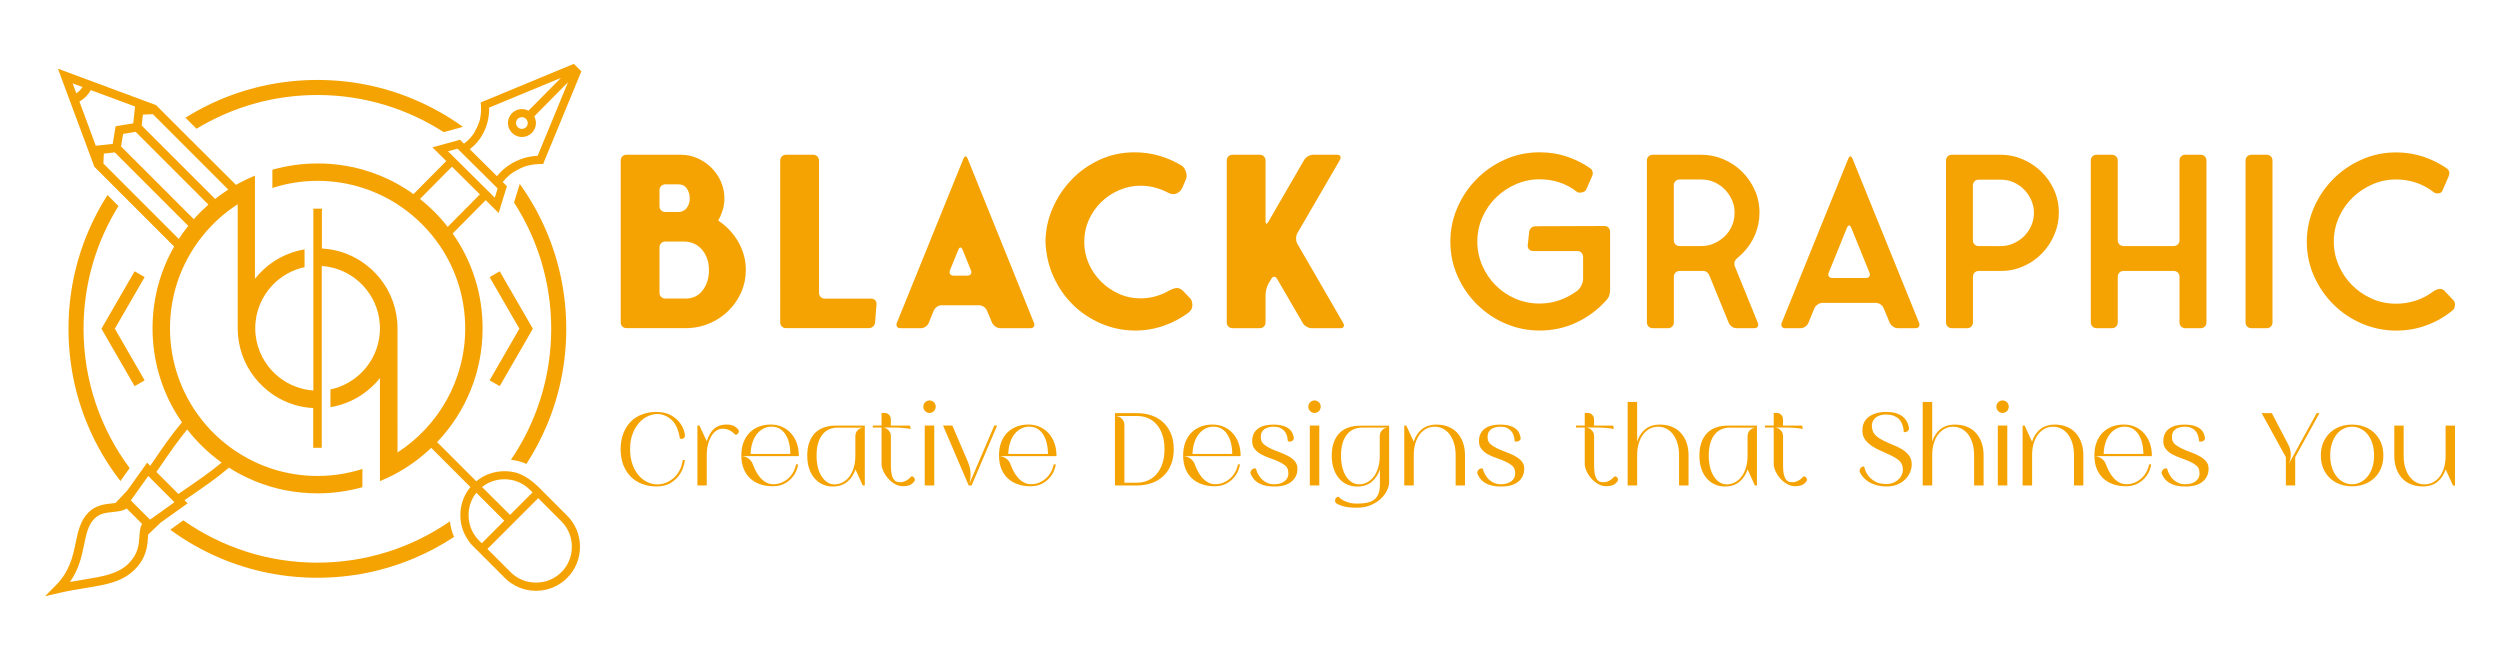 <?xml version="1.0" encoding="UTF-8"?> <svg xmlns="http://www.w3.org/2000/svg" xmlns:xlink="http://www.w3.org/1999/xlink" version="1.1" id="Layer_1" x="0px" y="0px" viewBox="0 0 500 132" style="enable-background:new 0 0 500 132;" xml:space="preserve"> <style type="text/css"> .st0{fill:#1E2328;} .st1{fill:#F5A303;} </style> <g> <g> <path class="st1" d="M107.9,97.59c-1.96-1.96-3.62-2.71-4.36-2.96c0,0-0.01,0-0.01,0c-0.04-0.01-0.09-0.03-0.13-0.04 c-0.08-0.03-0.17-0.05-0.25-0.07c0,0-0.01,0-0.01,0c0,0,0,0-0.01,0c0,0-0.01,0-0.01,0c-0.72-0.19-1.47-0.28-2.24-0.28 c-0.35,0-0.69,0.02-1.03,0.06c-1.7,0.2-3.28,0.87-4.59,1.96l-7.84-7.84c5.87-6.16,9.1-14.21,9.1-22.75 c0-6.89-2.1-13.46-5.99-18.97l6.61-6.67l2.59,2.57l1.09-3.55l0.56-1.81l-0.84-0.83c0.36-0.45,0.75-0.86,1.17-1.24 c0.26-0.23,0.53-0.44,0.82-0.64c0,0,1.9-1.25,3.31-1.47c0.84-0.19,1.61-0.25,2.24-0.26l0.54,0l7.65-18.53l-1.5-1.5l-18.63,7.72 l0.05,0.59c0.04,0.54,0.05,1.33-0.1,2.24c-0.13,1.38-1.35,3.4-1.35,3.4c-0.18,0.26-0.38,0.52-0.58,0.76 c-0.4,0.46-0.85,0.88-1.36,1.26l-0.8-0.79l-1.62,0.45l-3.9,1.07l2.77,2.74l-6.55,6.61c-1.03-0.74-2.1-1.42-3.2-2.03 c-1.13-0.63-2.29-1.18-3.48-1.67c-0.01-0.01-0.02-0.01-0.03-0.01c-1.14-0.46-2.3-0.86-3.48-1.19c-2.88-0.81-5.9-1.23-8.98-1.23 c-3.11,0-6.15,0.43-9.06,1.25v3.65c2.86-0.93,5.9-1.42,9.06-1.42c3.13,0,6.14,0.49,8.98,1.4c1.2,0.38,2.36,0.84,3.48,1.36 c0.01,0,0.02,0.01,0.03,0.01c1.21,0.57,2.37,1.21,3.48,1.93c0.24,0.15,0.47,0.31,0.7,0.47c3.08,2.12,5.74,4.8,7.83,7.9 c3.17,4.7,5.01,10.36,5.01,16.44c0,10.39-5.4,19.55-13.54,24.81V65.66c0-3.76-1.3-7.22-3.48-9.95c-0.01-0.01-0.02-0.02-0.03-0.04 c-0.99-1.24-2.17-2.32-3.48-3.22c-1.88-1.28-4.05-2.18-6.39-2.56c-0.56-0.09-1.13-0.15-1.71-0.19c-0.01,0-0.02,0-0.03,0v-7.6h0.03 v-0.36h-1.74v36.36c-0.01,0-0.01,0-0.02,0c-0.59-0.04-1.17-0.12-1.74-0.25c-2.51-0.54-4.74-1.83-6.44-3.63 c-2.12-2.24-3.42-5.26-3.42-8.58c0-3.32,1.3-6.34,3.42-8.58c1.7-1.8,3.93-3.09,6.44-3.63v-3.55c-2.36,0.39-4.54,1.3-6.44,2.61 c-1.29,0.89-2.45,1.97-3.42,3.2c-0.02,0.03-0.04,0.05-0.06,0.08V35.12c-1.17,0.48-2.31,1.03-3.42,1.65 c-0.13,0.07-0.25,0.14-0.37,0.21L37.06,26.87l-2.13-2.13l-0.06-0.06l-2.46-2.46l-0.23-0.23l-0.97-0.97l-19.62-7.28l7.28,19.61 l0.97,0.97l0.19,0.19l0.04,0.04l2.24,2.24l0.28,0.28l1.9,1.9l10.34,10.34c-2.82,4.92-4.32,10.52-4.32,16.34 c0,6.81,2.05,13.31,5.86,18.78c0.01,0.01,0.01,0.02,0.02,0.03c-2.08,2.48-3.83,5.03-5.65,7.69l-0.01,0.02 c-0.22,0.33-0.45,0.66-0.68,0.99l-0.62-0.62l-2.55,3.57l-1.14,1.59l-0.23,0.33L25,98.58l-1.9,2.02c-0.24,0.04-0.5,0.06-0.77,0.09 c-1.42,0.15-3.18,0.33-4.64,1.8c-1.63,1.63-2.08,3.78-2.55,6.05c-0.56,2.69-1.19,5.75-4.03,8.58L9,119.25l2.92-0.68 c1.85-0.43,3.53-0.7,5.16-0.96c4.11-0.67,7.36-1.2,9.87-3.71c2.37-2.37,2.53-4.73,2.64-6.46c0.01-0.16,0.02-0.32,0.03-0.47 l-0.02-0.03l2.05-1.96l0.49-0.47l0.33-0.23l1.68-1.2l3.38-2.41l-0.63-0.63c0.35-0.24,0.69-0.47,1.03-0.71 c2.73-1.87,5.34-3.65,7.87-5.8c0.01,0.01,0.02,0.01,0.03,0.02c0.56,0.36,1.13,0.69,1.7,1.01c1.13,0.63,2.29,1.18,3.48,1.67 c3.91,1.6,8.13,2.44,12.49,2.44c3.08,0,6.09-0.42,8.98-1.23v-3.65c-2.83,0.91-5.85,1.4-8.98,1.4c-3.16,0-6.21-0.5-9.06-1.42 c-1.18-0.38-2.32-0.83-3.42-1.35c-0.02-0.01-0.04-0.02-0.06-0.03c-0.84-0.4-1.66-0.83-2.46-1.31c-0.33-0.19-0.65-0.39-0.97-0.6 c-0.13-0.09-0.26-0.17-0.39-0.26c0,0,0,0,0,0c-0.04-0.03-0.09-0.06-0.13-0.09c0,0,0,0-0.01,0c-2.77-1.87-5.21-4.21-7.2-6.89 c0,0,0,0,0-0.01c-0.25-0.33-0.49-0.67-0.73-1.02c0,0,0,0,0,0c-0.09-0.13-0.18-0.27-0.27-0.41C35.77,77.16,34,71.61,34,65.66 c0-7.34,2.69-14.06,7.14-19.23c0.03-0.04,0.07-0.08,0.1-0.12c0.91-1.04,1.88-2.02,2.92-2.92c0.1-0.08,0.19-0.17,0.29-0.25 c0.98-0.83,2.01-1.59,3.09-2.29v24.81c0,3.72,1.28,7.15,3.42,9.87c0.02,0.03,0.04,0.05,0.06,0.08c0.98,1.22,2.13,2.3,3.42,3.2 c1.89,1.31,4.08,2.22,6.44,2.61c0.57,0.09,1.15,0.16,1.74,0.19c0.01,0,0.01,0,0.02,0v7.95h1.71V53.2c0.01,0,0.02,0,0.03,0 c0.58,0.04,1.15,0.12,1.71,0.24c2.48,0.52,4.69,1.79,6.39,3.55c1.99,2.06,3.28,4.79,3.48,7.83c0.02,0.28,0.03,0.56,0.03,0.85 c0,0.28-0.01,0.57-0.03,0.85c-0.2,3.03-1.49,5.77-3.48,7.82c-1.7,1.76-3.91,3.02-6.39,3.55v3.54c2.34-0.38,4.51-1.27,6.39-2.56 c1.31-0.9,2.49-1.98,3.48-3.22c0.01-0.01,0.02-0.02,0.03-0.04v20.62c1.19-0.49,2.35-1.04,3.48-1.67c2.44-1.35,4.71-3.02,6.78-4.99 l7.84,7.84c-1.15,1.38-1.84,3.07-1.99,4.88c-0.02,0.25-0.03,0.5-0.03,0.75c0,0.81,0.11,1.61,0.32,2.37c0,0,0,0,0,0c0,0,0,0,0,0 c0.04,0.14,0.08,0.27,0.12,0.41c0.04,0.13,0.09,0.26,0.14,0.38c0,0,0,0,0,0c0.29,0.74,0.86,1.87,1.88,2.97 c0,0,0.01-0.01,0.01-0.01c0.03,0.03,0.06,0.07,0.1,0.1l0.52,0.52l5.81,5.81c1.66,1.66,3.87,2.57,6.23,2.57 c2.36,0,4.57-0.91,6.23-2.57c1.66-1.66,2.57-3.87,2.57-6.23s-0.91-4.57-2.57-6.23L107.9,97.59z M95.38,28.51 c0.21-0.25,0.41-0.5,0.6-0.77c0.05-0.07,0.1-0.15,0.15-0.22c0.69-1.04,1.12-2.1,1.37-3.09c0.28-1.11,0.35-2.13,0.33-2.91 l14.37-5.95l-6.51,6.57c-1.06-0.56-2.41-0.39-3.29,0.5c-0.53,0.53-0.81,1.23-0.81,1.98c0,0.75,0.3,1.45,0.83,1.97 c0.54,0.54,1.26,0.81,1.97,0.81c0.36,0,0.72-0.07,1.06-0.21c0.34-0.14,0.66-0.35,0.93-0.62c0.89-0.89,1.04-2.24,0.47-3.3 l6.75-6.82l-6.07,14.71c-0.81,0.04-1.77,0.17-2.79,0.48c-0.95,0.29-1.96,0.73-2.96,1.41c-0.09,0.06-0.19,0.13-0.28,0.19 c-0.28,0.2-0.55,0.41-0.81,0.64c-0.47,0.41-0.9,0.86-1.3,1.35v0l-4.15-4.11l-1.28-1.27C94.47,29.46,94.95,29,95.38,28.51z M105.55,24.61c0,0.3-0.11,0.6-0.34,0.82c-0.46,0.46-1.2,0.46-1.66,0.01c-0.22-0.22-0.35-0.51-0.35-0.83 c0-0.31,0.12-0.61,0.34-0.83c0.23-0.23,0.53-0.35,0.83-0.35c0.3,0,0.6,0.11,0.82,0.34C105.44,24.01,105.55,24.31,105.55,24.61z M91.51,29.74l8.02,7.95l-0.57,1.85l-0.68-0.68l-7.9-7.83l-0.78-0.77L91.51,29.74z M86.85,42.33c-0.91-0.91-1.86-1.76-2.85-2.54 l6.39-6.45l5.59,5.54l-6.44,6.5C88.71,44.31,87.82,43.3,86.85,42.33z M28.2,105.23c-0.05,0.14-0.09,0.28-0.12,0.42 c-0.13,0.53-0.16,1.1-0.2,1.68v0c-0.11,1.61-0.24,3.44-2.14,5.35c-2.12,2.12-5.13,2.61-8.93,3.23c-0.87,0.14-1.82,0.29-2.82,0.48 c1.82-2.58,2.36-5.17,2.84-7.5c0.43-2.1,0.81-3.91,2.08-5.18c1.03-1.03,2.28-1.17,3.61-1.3c0.64-0.07,1.3-0.14,1.92-0.32 c0.14-0.04,0.27-0.09,0.4-0.14c0.17-0.07,0.34-0.15,0.5-0.25l3.07,3.07C28.33,104.92,28.26,105.07,28.2,105.23z M32.77,101.96 l-1.64,1.17l-0.91,0.65L30,103.93l-3.84-3.84l0.09-0.12l0.67-0.94l1.13-1.59l1.6-2.24l5.24,5.24L32.77,101.96z M40.18,88.99 c1.3,1.3,2.69,2.48,4.15,3.53c-2.36,1.96-4.81,3.64-7.36,5.38c-0.43,0.29-0.86,0.59-1.3,0.89l-4.39-4.39 c0.19-0.27,0.37-0.54,0.56-0.81l0.31-0.45c1.72-2.51,3.37-4.92,5.29-7.25C38.29,86.98,39.2,88.01,40.18,88.99z M14.53,16.68 l1.97,0.73c-0.16,0.25-0.34,0.48-0.55,0.69c-0.21,0.21-0.44,0.39-0.69,0.55L14.53,16.68z M19.16,29.15l-3.28-8.85 c0.48-0.26,0.91-0.59,1.3-0.98c0.39-0.39,0.72-0.83,0.98-1.3l8.85,3.28l-0.36,3.37l-3.53,0.58l-0.58,3.53L19.16,29.15z M35.76,47.79L25.53,37.56l-2.17-2.17l-2.68-2.68l0.09-1.99l2.19-0.24l2.67,2.67l1.94,1.94l10.08,10.08 C36.97,46.02,36.35,46.89,35.76,47.79z M40.18,42.33c-0.49,0.49-0.96,0.99-1.42,1.51L28.74,33.81l-1.96-1.95l-0.19-0.19 l-2.38-2.38l0.41-2.51l2.51-0.41l4.58,4.58l9.97,9.97C41.18,41.37,40.68,41.84,40.18,42.33z M43.03,39.79L28.34,25.11l0.24-2.19 l1.99-0.09l5.03,5.03l10.05,10.05C44.75,38.49,43.87,39.12,43.03,39.79z M98.16,96.38c0.85-0.35,1.77-0.53,2.73-0.53 c0.5,0,1,0.05,1.48,0.15c0.23,0.05,0.45,0.1,0.67,0.17c1.1,0.34,2.1,0.94,2.93,1.77l0.54,0.54l-4.5,4.5l-0.13-0.13l-2.48-2.48 L99,99.99l-2.15-2.15l-0.44-0.44C96.94,96.98,97.53,96.64,98.16,96.38z M95.88,108.18l-0.08-0.08c-0.83-0.83-1.43-1.83-1.77-2.93 c-0.05-0.15-0.09-0.29-0.12-0.44c-0.13-0.55-0.2-1.12-0.2-1.71c0-0.87,0.15-1.72,0.45-2.51c0.26-0.71,0.63-1.37,1.11-1.96 l2.98,2.98l2.48,2.48l0.13,0.13l-4.5,4.51L95.88,108.18z M112.28,114.43c-1.35,1.35-3.15,2.09-5.08,2.09 c-1.93,0-3.73-0.74-5.08-2.09l-4.64-4.64l10.16-10.16l4.64,4.64c1.35,1.35,2.09,3.15,2.09,5.08 C114.38,111.28,113.63,113.08,112.28,114.43z"></path> <g> <polygon class="st1" points="106.57,65.74 105.23,68.07 99.94,77.23 97.92,76.07 103.88,65.74 97.92,55.42 99.94,54.26 105.23,63.42 "></polygon> </g> <g> <polygon class="st1" points="20.29,65.74 21.63,68.07 26.92,77.23 28.93,76.07 22.97,65.74 28.93,55.42 26.92,54.26 21.63,63.42 "></polygon> </g> <g> <path class="st1" d="M109.34,46.39c-1.44-3.41-3.25-6.62-5.39-9.61l-1.14,3.72c4.7,7.29,7.43,15.96,7.43,25.26 c0,9.7-2.97,18.72-8.05,26.2c0.53,0.06,1.05,0.15,1.57,0.28l0.06,0.02c0.16,0.04,0.33,0.09,0.49,0.14l0.06,0.02 c0.25,0.08,0.55,0.2,0.91,0.37c1.57-2.42,2.92-4.98,4.06-7.66c2.6-6.14,3.91-12.66,3.91-19.38S111.93,52.53,109.34,46.39z M100.57,37.33c0.01,0.02,0.03,0.04,0.04,0.05l0-0.01L100.57,37.33z M90.65,106.96l-0.16-0.4v-0.04 c-0.02-0.05-0.03-0.09-0.05-0.14l-0.01-0.02l-0.18-0.64c-0.12-0.48-0.21-0.96-0.27-1.45c-7.54,5.21-16.68,8.26-26.52,8.26 c-9.96,0-19.21-3.13-26.8-8.46l-2.61,1.87c3.1,2.28,6.46,4.19,10.04,5.7c6.14,2.6,12.66,3.91,19.38,3.91 c6.72,0,13.24-1.32,19.38-3.91c2.8-1.18,5.46-2.61,7.97-4.26C90.76,107.22,90.7,107.09,90.65,106.96z M23.69,41.21l-2.2-2.2 c-1.49,2.34-2.79,4.8-3.88,7.38c-2.6,6.14-3.91,12.66-3.91,19.38S15.01,79,17.6,85.14c1.68,3.98,3.85,7.68,6.48,11.07l1.85-2.59 c-5.79-7.79-9.22-17.43-9.22-27.86C16.71,56.76,19.26,48.35,23.69,41.21z M82.85,19.9c-6.14-2.6-12.66-3.91-19.38-3.91 c-6.72,0-13.24,1.32-19.38,3.91c-2.44,1.03-4.78,2.25-7,3.64l2.21,2.21C46.35,21.47,54.63,19,63.47,19 c9.3,0,17.98,2.73,25.27,7.43l3.84-1.06C89.56,23.19,86.31,21.36,82.85,19.9z"></path> </g> </g> <g> <g> <path class="st1" d="M143.64,44.1c1.77,1.2,3.13,2.67,4.09,4.4c0.96,1.74,1.44,3.57,1.44,5.49c0,1.58-0.31,3.06-0.92,4.45 c-0.61,1.39-1.44,2.6-2.48,3.64c-1.04,1.04-2.26,1.88-3.67,2.51c-1.4,0.63-2.9,0.98-4.47,1.04h-12.31 c-0.35,0-0.63-0.11-0.85-0.33c-0.22-0.22-0.33-0.5-0.33-0.85V32.13c0-0.35,0.11-0.63,0.33-0.85c0.22-0.22,0.5-0.33,0.85-0.33 h10.89c1.14,0,2.22,0.23,3.27,0.69c1.04,0.46,1.96,1.08,2.77,1.87c0.8,0.79,1.44,1.71,1.92,2.77c0.47,1.06,0.71,2.19,0.71,3.38 c0,0.82-0.11,1.6-0.33,2.34C144.31,42.74,144.02,43.44,143.64,44.1z M131.9,41.22c0,0.35,0.11,0.63,0.33,0.85 c0.22,0.22,0.5,0.33,0.85,0.33h2.6c0.69,0,1.25-0.27,1.66-0.8c0.41-0.54,0.61-1.18,0.61-1.94c0-0.73-0.19-1.37-0.57-1.94 c-0.38-0.57-0.95-0.85-1.7-0.85h-2.6c-0.35,0-0.63,0.11-0.85,0.33c-0.22,0.22-0.33,0.51-0.33,0.85V41.22z M137.06,59.72 c1.48,0,2.64-0.55,3.48-1.66c0.84-1.1,1.25-2.46,1.25-4.07c0-0.79-0.12-1.53-0.35-2.22c-0.24-0.69-0.58-1.3-1.02-1.82 c-0.44-0.52-0.97-0.92-1.59-1.21c-0.61-0.28-1.3-0.43-2.06-0.43h-3.69c-0.35,0-0.63,0.11-0.85,0.33 c-0.22,0.22-0.33,0.5-0.33,0.85v9.04c0,0.35,0.11,0.63,0.33,0.85c0.22,0.22,0.5,0.33,0.85,0.33H137.06z"></path> <path class="st1" d="M174.21,59.72c0.35,0,0.62,0.11,0.83,0.33c0.2,0.22,0.29,0.51,0.26,0.85l-0.28,3.55 c-0.03,0.35-0.17,0.63-0.4,0.85c-0.24,0.22-0.53,0.33-0.88,0.33h-16.52c-0.35,0-0.63-0.11-0.85-0.33 c-0.22-0.22-0.33-0.5-0.33-0.85V32.13c0-0.35,0.11-0.63,0.33-0.85c0.22-0.22,0.5-0.33,0.85-0.33h5.4c0.35,0,0.63,0.11,0.85,0.33 c0.22,0.22,0.33,0.51,0.33,0.85v26.41c0,0.35,0.11,0.63,0.33,0.85c0.22,0.22,0.5,0.33,0.85,0.33H174.21z"></path> <path class="st1" d="M197.4,62.14c-0.13-0.31-0.34-0.58-0.64-0.78c-0.3-0.2-0.62-0.31-0.97-0.31h-7.43 c-0.35,0-0.67,0.1-0.97,0.31c-0.3,0.21-0.51,0.47-0.64,0.78l-0.99,2.41c-0.13,0.32-0.34,0.58-0.64,0.78 c-0.3,0.21-0.62,0.31-0.97,0.31h-4.02c-0.35,0-0.59-0.1-0.73-0.31c-0.14-0.2-0.15-0.47-0.02-0.78l13.3-32.8 c0.13-0.32,0.27-0.47,0.43-0.47s0.3,0.16,0.43,0.47l13.25,32.8c0.13,0.32,0.12,0.58-0.02,0.78c-0.14,0.21-0.39,0.31-0.73,0.31 h-5.96c-0.35,0-0.67-0.1-0.97-0.31c-0.3-0.2-0.53-0.47-0.69-0.78L197.4,62.14z M193.43,55.13c0.35,0,0.59-0.1,0.73-0.31 c0.14-0.2,0.15-0.47,0.02-0.78l-1.66-4.07c-0.13-0.32-0.27-0.47-0.43-0.47s-0.3,0.16-0.43,0.47l-1.66,4.07 c-0.13,0.32-0.12,0.58,0.02,0.78c0.14,0.21,0.39,0.31,0.73,0.31H193.43z"></path> <path class="st1" d="M237.78,62.47c-1.51,1.14-3.19,2.03-5.02,2.67c-1.83,0.65-3.77,0.97-5.82,0.97c-2.4-0.03-4.65-0.5-6.77-1.42 c-2.11-0.92-3.98-2.16-5.58-3.74c-1.61-1.58-2.9-3.44-3.88-5.59c-0.98-2.15-1.51-4.47-1.61-6.96c0-2.27,0.46-4.48,1.37-6.63 c0.91-2.15,2.17-4.06,3.76-5.75c1.59-1.69,3.48-3.04,5.66-4.05c2.18-1.01,4.53-1.51,7.05-1.51c1.74,0,3.4,0.24,4.99,0.71 c1.59,0.47,3.08,1.14,4.47,1.99c0.35,0.25,0.62,0.67,0.8,1.25c0.19,0.58,0.17,1.1-0.05,1.54l-0.71,1.66 c-0.22,0.47-0.58,0.83-1.09,1.07c-0.51,0.24-1.07,0.2-1.7-0.12c-0.82-0.44-1.7-0.79-2.63-1.04c-0.93-0.25-1.9-0.38-2.91-0.38 c-1.48,0-2.9,0.29-4.26,0.88c-1.36,0.58-2.56,1.38-3.6,2.39c-1.04,1.01-1.87,2.2-2.48,3.57c-0.62,1.37-0.92,2.85-0.92,4.43 c0,1.51,0.3,2.95,0.9,4.31c0.6,1.36,1.41,2.55,2.44,3.57c1.03,1.03,2.22,1.85,3.57,2.46c1.36,0.62,2.81,0.92,4.35,0.92 c0.98,0,1.96-0.13,2.96-0.4c0.99-0.27,1.95-0.67,2.86-1.21c0.69-0.35,1.23-0.5,1.61-0.45c0.38,0.05,0.74,0.24,1.09,0.59 l1.37,1.42c0.28,0.28,0.44,0.72,0.47,1.3C238.52,61.51,238.28,62.03,237.78,62.47z"></path> <path class="st1" d="M255.43,55.79c-0.16-0.28-0.36-0.43-0.59-0.43c-0.24,0-0.43,0.14-0.59,0.43l-0.57,0.95 c-0.16,0.28-0.29,0.64-0.4,1.07c-0.11,0.43-0.17,0.81-0.17,1.16v5.49c0,0.35-0.11,0.63-0.33,0.85c-0.22,0.22-0.5,0.33-0.85,0.33 h-5.4c-0.35,0-0.63-0.11-0.85-0.33c-0.22-0.22-0.33-0.5-0.33-0.85V32.13c0-0.35,0.11-0.63,0.33-0.85 c0.22-0.22,0.5-0.33,0.85-0.33h5.4c0.35,0,0.63,0.11,0.85,0.33c0.22,0.22,0.33,0.51,0.33,0.85V44.2c0,0.35,0.05,0.53,0.17,0.54 c0.11,0.02,0.24-0.12,0.4-0.4l7.15-12.35c0.16-0.28,0.41-0.53,0.76-0.73c0.35-0.2,0.69-0.31,1.04-0.31h4.78 c0.35,0,0.57,0.1,0.66,0.31c0.09,0.21,0.06,0.45-0.09,0.73l-8.52,14.67c-0.16,0.28-0.24,0.63-0.24,1.04 c0,0.41,0.08,0.76,0.24,1.04l9.18,15.86c0.16,0.28,0.19,0.53,0.1,0.73c-0.1,0.21-0.32,0.31-0.66,0.31h-5.73 c-0.35,0-0.69-0.1-1.04-0.31c-0.35-0.2-0.6-0.45-0.76-0.73L255.43,55.79z"></path> <path class="st1" d="M321.69,45.52c0.22,0.22,0.33,0.51,0.33,0.85v11.6c0,0.35-0.05,0.69-0.14,1.04 c-0.09,0.35-0.32,0.71-0.66,1.09c-1.64,1.83-3.6,3.29-5.89,4.38c-2.29,1.09-4.76,1.63-7.41,1.63c-2.37,0-4.62-0.46-6.77-1.37 c-2.15-0.91-4.04-2.18-5.68-3.79c-1.64-1.61-2.95-3.49-3.93-5.66c-0.98-2.16-1.47-4.49-1.47-6.98c0-2.37,0.47-4.62,1.4-6.77 c0.93-2.15,2.2-4.04,3.81-5.68c1.61-1.64,3.49-2.95,5.66-3.93c2.16-0.98,4.49-1.47,6.98-1.47c1.92,0,3.74,0.28,5.44,0.85 c1.7,0.57,3.28,1.36,4.73,2.37c0.22,0.16,0.36,0.39,0.43,0.69c0.06,0.3,0.03,0.58-0.09,0.83l-1.18,2.7 c-0.16,0.32-0.45,0.51-0.88,0.59c-0.43,0.08-0.77,0.04-1.02-0.12h0.05c-1.04-0.82-2.19-1.44-3.46-1.87 c-1.26-0.43-2.6-0.64-4.02-0.64c-1.64,0-3.21,0.32-4.71,0.97c-1.5,0.65-2.82,1.53-3.98,2.65c-1.15,1.12-2.07,2.44-2.74,3.95 c-0.68,1.51-1.02,3.14-1.02,4.88c0,1.67,0.32,3.26,0.97,4.76c0.65,1.5,1.53,2.82,2.65,3.95c1.12,1.14,2.44,2.04,3.95,2.7 s3.14,0.99,4.87,0.99c1.39,0,2.71-0.22,3.98-0.66c1.26-0.44,2.44-1.07,3.55-1.89c0.35-0.28,0.63-0.65,0.85-1.09 c0.22-0.44,0.33-0.88,0.33-1.33v-4.35c0-0.35-0.11-0.63-0.33-0.85c-0.22-0.22-0.5-0.33-0.85-0.33h-8.8 c-0.35,0-0.62-0.11-0.83-0.33c-0.21-0.22-0.29-0.5-0.26-0.85l0.28-2.6c0.03-0.35,0.17-0.63,0.4-0.85 c0.24-0.22,0.53-0.33,0.88-0.33l13.73-0.05C321.19,45.19,321.47,45.3,321.69,45.52z"></path> <path class="st1" d="M351.56,64.55c0.13,0.32,0.12,0.58-0.02,0.78c-0.14,0.21-0.39,0.31-0.73,0.31h-3.46 c-0.35,0-0.67-0.1-0.97-0.31c-0.3-0.2-0.51-0.47-0.64-0.78l-3.83-9.37c-0.13-0.31-0.3-0.56-0.52-0.73 c-0.22-0.17-0.44-0.26-0.66-0.26h-4.78c-0.35,0-0.63,0.11-0.85,0.33c-0.22,0.22-0.33,0.51-0.33,0.85v9.09 c0,0.35-0.11,0.63-0.33,0.85c-0.22,0.22-0.51,0.33-0.85,0.33h-3.03c-0.35,0-0.63-0.11-0.85-0.33c-0.22-0.22-0.33-0.5-0.33-0.85 V32.13c0-0.35,0.11-0.63,0.33-0.85c0.22-0.22,0.5-0.33,0.85-0.33h9.75c1.48,0,2.93,0.29,4.33,0.88c1.4,0.58,2.64,1.4,3.71,2.44 c1.07,1.04,1.93,2.27,2.58,3.69s0.97,2.95,0.97,4.59c0,1.51-0.29,2.97-0.88,4.38c-0.58,1.4-1.44,2.67-2.58,3.81 c-0.16,0.16-0.32,0.31-0.5,0.45c-0.17,0.14-0.34,0.29-0.5,0.45l-0.05,0.05c-0.28,0.25-0.45,0.52-0.5,0.8 c-0.05,0.28-0.02,0.54,0.07,0.76L351.56,64.55z M334.76,48.03c0,0.35,0.11,0.63,0.33,0.85c0.22,0.22,0.5,0.33,0.85,0.33h4.35 c0.88,0,1.72-0.17,2.51-0.52c0.79-0.35,1.49-0.81,2.11-1.4c0.62-0.58,1.1-1.29,1.47-2.11c0.36-0.82,0.54-1.7,0.54-2.65 c0-0.88-0.17-1.72-0.52-2.51c-0.35-0.79-0.82-1.49-1.42-2.11c-0.6-0.62-1.3-1.1-2.11-1.47c-0.8-0.36-1.66-0.54-2.58-0.54h-4.35 c-0.35,0-0.63,0.11-0.85,0.33c-0.22,0.22-0.33,0.5-0.33,0.85V48.03z"></path> <path class="st1" d="M376.74,61.66c-0.13-0.31-0.34-0.58-0.64-0.78c-0.3-0.2-0.62-0.31-0.97-0.31h-10.6 c-0.35,0-0.67,0.1-0.97,0.31c-0.3,0.21-0.53,0.47-0.69,0.78l-1.18,2.89c-0.13,0.32-0.34,0.58-0.64,0.78 c-0.3,0.21-0.62,0.31-0.97,0.31h-2.98c-0.35,0-0.59-0.1-0.73-0.31c-0.14-0.2-0.15-0.47-0.02-0.78l13.3-32.8 c0.13-0.32,0.27-0.47,0.43-0.47s0.3,0.16,0.43,0.47l13.3,32.8c0.13,0.32,0.12,0.58-0.02,0.78c-0.14,0.21-0.39,0.31-0.73,0.31 h-3.46c-0.35,0-0.67-0.1-0.97-0.31c-0.3-0.2-0.53-0.47-0.69-0.78L376.74,61.66z M373.14,55.6c0.35,0,0.59-0.1,0.73-0.31 c0.14-0.2,0.15-0.47,0.02-0.78l-3.64-8.95c-0.13-0.32-0.27-0.47-0.43-0.47c-0.16,0-0.3,0.16-0.43,0.47l-3.64,8.95 c-0.13,0.32-0.12,0.58,0.02,0.78c0.14,0.21,0.39,0.31,0.73,0.31H373.14z"></path> <path class="st1" d="M400.17,30.95c1.48,0,2.92,0.29,4.31,0.88c1.39,0.58,2.63,1.4,3.72,2.44c1.09,1.04,1.96,2.27,2.6,3.69 c0.65,1.42,0.97,2.95,0.97,4.59c0,1.48-0.29,2.93-0.88,4.33c-0.58,1.4-1.4,2.65-2.44,3.74c-1.04,1.09-2.27,1.96-3.69,2.6 c-1.42,0.65-2.95,0.97-4.59,0.97h-4.4c-0.35,0-0.63,0.11-0.85,0.33c-0.22,0.22-0.33,0.51-0.33,0.85v9.09 c0,0.35-0.11,0.63-0.33,0.85c-0.22,0.22-0.51,0.33-0.85,0.33h-3.03c-0.35,0-0.63-0.11-0.85-0.33c-0.22-0.22-0.33-0.5-0.33-0.85 V32.13c0-0.35,0.11-0.63,0.33-0.85c0.22-0.22,0.5-0.33,0.85-0.33H400.17z M400.12,49.22c0.88,0,1.73-0.17,2.53-0.52 c0.8-0.35,1.51-0.82,2.13-1.42c0.61-0.6,1.1-1.31,1.47-2.13c0.36-0.82,0.54-1.69,0.54-2.6c0-0.85-0.17-1.68-0.52-2.48 c-0.35-0.8-0.82-1.51-1.42-2.13c-0.6-0.62-1.3-1.1-2.11-1.47c-0.8-0.36-1.66-0.54-2.58-0.54h-4.4c-0.35,0-0.63,0.11-0.85,0.33 c-0.22,0.22-0.33,0.5-0.33,0.85v10.93c0,0.35,0.11,0.63,0.33,0.85c0.22,0.22,0.5,0.33,0.85,0.33H400.12z"></path> <path class="st1" d="M440.11,30.95c0.35,0,0.63,0.11,0.85,0.33c0.22,0.22,0.33,0.51,0.33,0.85v32.33c0,0.35-0.11,0.63-0.33,0.85 c-0.22,0.22-0.5,0.33-0.85,0.33h-3.03c-0.35,0-0.63-0.11-0.85-0.33c-0.22-0.22-0.33-0.5-0.33-0.85v-9.09 c0-0.35-0.11-0.63-0.33-0.85c-0.22-0.22-0.5-0.33-0.85-0.33h-9.99c-0.35,0-0.63,0.11-0.85,0.33c-0.22,0.22-0.33,0.51-0.33,0.85 v9.09c0,0.35-0.11,0.63-0.33,0.85c-0.22,0.22-0.51,0.33-0.85,0.33h-3.03c-0.35,0-0.63-0.11-0.85-0.33 c-0.22-0.22-0.33-0.5-0.33-0.85V32.13c0-0.35,0.11-0.63,0.33-0.85c0.22-0.22,0.5-0.33,0.85-0.33h3.03c0.35,0,0.63,0.11,0.85,0.33 c0.22,0.22,0.33,0.51,0.33,0.85v15.9c0,0.35,0.11,0.63,0.33,0.85c0.22,0.22,0.5,0.33,0.85,0.33h9.99c0.35,0,0.63-0.11,0.85-0.33 c0.22-0.22,0.33-0.5,0.33-0.85v-15.9c0-0.35,0.11-0.63,0.33-0.85c0.22-0.22,0.5-0.33,0.85-0.33H440.11z"></path> <path class="st1" d="M454.5,64.46c0,0.35-0.11,0.63-0.33,0.85c-0.22,0.22-0.51,0.33-0.85,0.33h-3.03c-0.35,0-0.63-0.11-0.85-0.33 c-0.22-0.22-0.33-0.5-0.33-0.85V32.13c0-0.35,0.11-0.63,0.33-0.85c0.22-0.22,0.5-0.33,0.85-0.33h3.03c0.35,0,0.63,0.11,0.85,0.33 c0.22,0.22,0.33,0.51,0.33,0.85V64.46z"></path> <path class="st1" d="M490.99,61.05c-0.03,0.41-0.16,0.73-0.38,0.95c-1.55,1.29-3.29,2.3-5.23,3.03c-1.94,0.73-4,1.09-6.18,1.09 c-2.34,0-4.58-0.46-6.74-1.37c-2.16-0.91-4.06-2.18-5.7-3.79c-1.64-1.61-2.95-3.49-3.93-5.66c-0.98-2.16-1.47-4.49-1.47-6.98 c0-2.33,0.47-4.58,1.4-6.74c0.93-2.16,2.2-4.06,3.81-5.7c1.61-1.64,3.5-2.95,5.68-3.93c2.18-0.98,4.5-1.47,6.96-1.47 c1.89,0,3.7,0.28,5.42,0.85c1.72,0.57,3.31,1.36,4.76,2.37c0.47,0.38,0.6,0.87,0.38,1.47l-1.33,3.08 c-0.16,0.25-0.42,0.39-0.78,0.43c-0.36,0.03-0.67-0.05-0.92-0.24c-1.04-0.82-2.2-1.45-3.48-1.89c-1.28-0.44-2.63-0.66-4.05-0.66 c-1.64,0-3.21,0.32-4.71,0.97c-1.5,0.65-2.82,1.53-3.98,2.65c-1.15,1.12-2.07,2.44-2.74,3.95c-0.68,1.51-1.02,3.14-1.02,4.88 c0,1.64,0.32,3.21,0.97,4.71c0.65,1.5,1.53,2.82,2.65,3.95c1.12,1.14,2.44,2.04,3.95,2.72c1.51,0.68,3.14,1.02,4.87,1.02 c1.36,0,2.64-0.2,3.86-0.59c1.21-0.39,2.33-0.95,3.34-1.68c0.41-0.32,0.82-0.53,1.23-0.64c0.41-0.11,0.79-0.04,1.14,0.21 l1.89,1.99C490.92,60.29,491.03,60.64,490.99,61.05z"></path> </g> <g> <path class="st1" d="M136.99,92.01c-0.05,0.49-0.19,1.03-0.41,1.64c-0.23,0.61-0.56,1.18-1.01,1.73c-0.45,0.54-1.02,1-1.71,1.36 c-0.7,0.36-1.56,0.55-2.58,0.55c-1.01,0-1.94-0.16-2.82-0.49c-0.87-0.32-1.63-0.8-2.27-1.43c-0.64-0.63-1.14-1.41-1.51-2.33 c-0.36-0.92-0.55-1.98-0.55-3.16c0-1.22,0.18-2.29,0.55-3.22c0.36-0.93,0.86-1.71,1.49-2.35c0.63-0.63,1.38-1.11,2.25-1.43 c0.87-0.32,1.8-0.49,2.81-0.49c1.15,0,2.1,0.2,2.84,0.6c0.75,0.4,1.33,0.86,1.76,1.39c0.43,0.53,0.73,1.05,0.9,1.57 s0.26,0.9,0.26,1.14c0,0.28-0.11,0.47-0.33,0.6c-0.22,0.12-0.44,0.13-0.67,0.01c-0.02,0-0.04-0.09-0.06-0.28 c-0.02-0.19-0.07-0.42-0.15-0.71c-0.07-0.28-0.17-0.6-0.3-0.96c-0.13-0.36-0.32-0.71-0.56-1.07c-0.15-0.23-0.33-0.45-0.56-0.67 c-0.23-0.22-0.49-0.42-0.78-0.6c-0.29-0.18-0.62-0.32-0.97-0.44c-0.36-0.11-0.75-0.17-1.17-0.17c-0.53,0-1.12,0.13-1.75,0.39 c-0.63,0.26-1.22,0.68-1.76,1.25c-0.54,0.58-1,1.31-1.36,2.2c-0.36,0.89-0.55,1.97-0.55,3.23c0,1.09,0.15,2.06,0.45,2.93 c0.3,0.87,0.7,1.6,1.2,2.2c0.5,0.6,1.08,1.06,1.74,1.39c0.66,0.32,1.33,0.49,2.03,0.49c0.6,0,1.19-0.11,1.76-0.34 c0.57-0.23,1.09-0.55,1.56-0.96c0.46-0.41,0.85-0.92,1.17-1.53c0.32-0.61,0.52-1.28,0.62-2.03H136.99z"></path> <path class="st1" d="M139.89,85.11l1.46,3.14c0.18-0.52,0.38-0.98,0.6-1.4c0.22-0.41,0.49-0.76,0.8-1.05 c0.32-0.28,0.69-0.5,1.12-0.66c0.43-0.15,0.94-0.23,1.54-0.23c0.47,0,0.89,0.08,1.26,0.23c0.37,0.15,0.71,0.42,1,0.79 c0.06,0.08,0.1,0.18,0.1,0.3c0,0.12-0.03,0.23-0.09,0.34c-0.06,0.11-0.13,0.19-0.23,0.27c-0.1,0.07-0.2,0.11-0.32,0.11 c-0.06,0-0.15-0.06-0.27-0.19c-0.11-0.13-0.27-0.27-0.47-0.41c-0.2-0.15-0.45-0.28-0.75-0.41s-0.66-0.2-1.08-0.2 c-0.45,0-0.88,0.13-1.28,0.39c-0.4,0.26-0.74,0.63-1.02,1.11c-0.28,0.48-0.51,1.04-0.67,1.69c-0.16,0.65-0.24,1.36-0.24,2.14 v6.03h-1.87V85.11H139.89z"></path> <path class="st1" d="M148.3,91.23c0.52,0.02,0.98,0.17,1.4,0.47c0.41,0.3,0.71,0.7,0.89,1.2c0.15,0.41,0.34,0.84,0.57,1.3 c0.23,0.46,0.52,0.89,0.85,1.28c0.33,0.39,0.72,0.71,1.16,0.97c0.44,0.26,0.94,0.39,1.51,0.39c0.6,0,1.16-0.11,1.67-0.33 c0.51-0.22,0.96-0.51,1.35-0.87c0.39-0.36,0.71-0.79,0.97-1.26c0.26-0.48,0.44-0.98,0.53-1.5h0.44 c-0.05,0.34-0.17,0.76-0.36,1.25c-0.2,0.49-0.49,0.97-0.89,1.43c-0.4,0.46-0.91,0.86-1.53,1.19c-0.62,0.33-1.4,0.5-2.32,0.5 c-0.91,0-1.75-0.13-2.52-0.4s-1.43-0.66-1.99-1.18c-0.56-0.52-0.99-1.16-1.3-1.93c-0.31-0.77-0.46-1.66-0.46-2.66 c0-1,0.15-1.89,0.45-2.66c0.3-0.77,0.71-1.41,1.24-1.93c0.53-0.52,1.15-0.91,1.86-1.18c0.71-0.27,1.49-0.4,2.33-0.4 c0.84,0,1.61,0.16,2.3,0.47c0.69,0.32,1.28,0.75,1.77,1.3c0.49,0.55,0.88,1.2,1.14,1.96c0.27,0.75,0.4,1.57,0.4,2.44v0.15H148.3z M154.3,85.33c-0.55,0-1.07,0.12-1.57,0.37c-0.49,0.24-0.93,0.6-1.31,1.06c-0.38,0.46-0.69,1.03-0.91,1.71 c-0.23,0.68-0.36,1.45-0.39,2.31h7.95c-0.03-1.73-0.39-3.08-1.06-4.02C156.34,85.8,155.44,85.33,154.3,85.33z"></path> <path class="st1" d="M161.45,91.14c0-1.05,0.14-1.96,0.43-2.72c0.28-0.76,0.68-1.39,1.18-1.87c0.5-0.49,1.1-0.85,1.8-1.08 c0.7-0.23,1.47-0.35,2.31-0.35h5.79v11.98h-0.41l-1.46-3.23c-0.34,1.04-0.88,1.87-1.63,2.49c-0.75,0.62-1.72,0.94-2.92,0.94 c-0.7,0-1.35-0.13-1.97-0.4c-0.62-0.27-1.15-0.66-1.62-1.18c-0.46-0.52-0.83-1.16-1.09-1.93 C161.58,93.01,161.45,92.13,161.45,91.14z M167.52,85.52c-0.58,0-1.13,0.11-1.64,0.32c-0.51,0.21-0.96,0.54-1.34,1 c-0.38,0.45-0.68,1.03-0.9,1.74c-0.22,0.7-0.33,1.56-0.33,2.56c0,0.91,0.1,1.72,0.29,2.43c0.19,0.71,0.46,1.31,0.79,1.8 c0.33,0.49,0.71,0.86,1.14,1.12s0.87,0.39,1.33,0.39c0.58,0,1.13-0.13,1.64-0.39s0.96-0.64,1.34-1.13 c0.38-0.49,0.68-1.1,0.9-1.81c0.22-0.71,0.33-1.52,0.33-2.43v-3.89c0-0.47,0.16-0.87,0.47-1.19c0.32-0.32,0.71-0.49,1.18-0.51 H167.52z"></path> <path class="st1" d="M182.33,95.27c0.24,0,0.42,0.12,0.55,0.36c0.12,0.24,0.12,0.45-0.01,0.63c-0.08,0.1-0.17,0.2-0.28,0.32 c-0.11,0.11-0.24,0.22-0.41,0.32c-0.17,0.1-0.38,0.18-0.63,0.24c-0.25,0.06-0.57,0.1-0.96,0.1c-0.57,0-1.11-0.15-1.63-0.45 c-0.52-0.3-0.97-0.67-1.36-1.12c-0.39-0.45-0.7-0.93-0.94-1.45c-0.24-0.52-0.35-1-0.35-1.43V85.5h-1.75v-0.39h1.75v-2.53h0.58 c0.37,0,0.68,0.13,0.92,0.38c0.24,0.25,0.36,0.56,0.36,0.94v1.22h3.82l0.15,0.68c-0.36-0.08-0.85-0.15-1.49-0.21 c-0.64-0.06-1.36-0.09-2.15-0.09h-1.97c0.47,0.03,0.86,0.22,1.18,0.55c0.32,0.33,0.47,0.73,0.47,1.2v5.76 c0,0.45,0.02,0.88,0.06,1.28c0.04,0.4,0.12,0.75,0.23,1.06c0.11,0.31,0.27,0.55,0.47,0.74c0.2,0.19,0.46,0.3,0.77,0.33 c0.42,0.05,0.79,0.02,1.09-0.1c0.31-0.11,0.56-0.25,0.77-0.4c0.2-0.15,0.36-0.3,0.49-0.44 C182.17,95.34,182.26,95.27,182.33,95.27z"></path> <path class="st1" d="M187.14,81.32c0,0.36-0.12,0.66-0.36,0.9c-0.24,0.24-0.54,0.37-0.88,0.37c-0.34,0-0.63-0.12-0.87-0.37 c-0.24-0.24-0.36-0.54-0.36-0.9c0-0.34,0.12-0.63,0.36-0.87c0.24-0.24,0.54-0.36,0.87-0.36c0.34,0,0.63,0.12,0.88,0.36 C187.02,80.69,187.14,80.98,187.14,81.32z M184.95,85.11h1.9v11.98h-1.9V85.11z"></path> <path class="st1" d="M190.47,85.11l3.14,7.34c0.29,0.7,0.46,1.42,0.5,2.18c0.04,0.75-0.05,1.5-0.28,2.22l5.03-11.74h0.56 l-5.1,11.98h-0.56h-0.02l-5.13-11.98H190.47z"></path> <path class="st1" d="M199.83,91.23c0.52,0.02,0.98,0.17,1.4,0.47c0.41,0.3,0.71,0.7,0.89,1.2c0.15,0.41,0.34,0.84,0.57,1.3 c0.23,0.46,0.52,0.89,0.85,1.28c0.33,0.39,0.72,0.71,1.16,0.97s0.94,0.39,1.51,0.39c0.6,0,1.16-0.11,1.67-0.33 c0.51-0.22,0.96-0.51,1.35-0.87c0.39-0.36,0.71-0.79,0.97-1.26c0.26-0.48,0.44-0.98,0.53-1.5h0.44 c-0.05,0.34-0.17,0.76-0.36,1.25c-0.2,0.49-0.49,0.97-0.89,1.43c-0.4,0.46-0.91,0.86-1.53,1.19c-0.62,0.33-1.4,0.5-2.32,0.5 c-0.91,0-1.75-0.13-2.52-0.4s-1.43-0.66-1.99-1.18c-0.56-0.52-0.99-1.16-1.3-1.93c-0.31-0.77-0.46-1.66-0.46-2.66 c0-1,0.15-1.89,0.45-2.66c0.3-0.77,0.71-1.41,1.24-1.93c0.53-0.52,1.15-0.91,1.86-1.18c0.71-0.27,1.49-0.4,2.33-0.4 c0.84,0,1.61,0.16,2.3,0.47c0.69,0.32,1.28,0.75,1.77,1.3c0.49,0.55,0.88,1.2,1.14,1.96c0.27,0.75,0.4,1.57,0.4,2.44v0.15H199.83 z M205.83,85.33c-0.55,0-1.07,0.12-1.57,0.37c-0.49,0.24-0.93,0.6-1.31,1.06c-0.38,0.46-0.69,1.03-0.91,1.71 c-0.23,0.68-0.36,1.45-0.39,2.31h7.95c-0.03-1.73-0.39-3.08-1.06-4.02C207.87,85.8,206.97,85.33,205.83,85.33z"></path> <path class="st1" d="M227.44,82.63c1,0,1.95,0.15,2.84,0.45c0.89,0.3,1.67,0.75,2.33,1.36c0.66,0.61,1.19,1.36,1.57,2.26 c0.38,0.9,0.57,1.95,0.57,3.15c0,1.18-0.19,2.23-0.57,3.14c-0.38,0.91-0.9,1.67-1.57,2.27c-0.66,0.61-1.44,1.07-2.33,1.37 c-0.89,0.31-1.84,0.46-2.84,0.46h-4.45V82.63H227.44z M227.44,96.53c0.76,0,1.47-0.14,2.13-0.43c0.66-0.28,1.23-0.71,1.73-1.26 c0.49-0.56,0.88-1.26,1.17-2.09c0.28-0.84,0.43-1.8,0.43-2.9c0-1.1-0.14-2.07-0.43-2.9c-0.28-0.83-0.67-1.53-1.17-2.09 c-0.49-0.56-1.07-0.98-1.73-1.25c-0.66-0.27-1.37-0.41-2.13-0.41h-4.33c0.5,0.02,0.92,0.2,1.26,0.55 c0.34,0.35,0.51,0.77,0.51,1.28v11.52H227.44z"></path> <path class="st1" d="M236.68,91.23c0.52,0.02,0.98,0.17,1.4,0.47c0.41,0.3,0.71,0.7,0.89,1.2c0.15,0.41,0.34,0.84,0.57,1.3 c0.23,0.46,0.52,0.89,0.85,1.28c0.33,0.39,0.72,0.71,1.16,0.97c0.44,0.26,0.94,0.39,1.51,0.39c0.6,0,1.16-0.11,1.67-0.33 c0.51-0.22,0.96-0.51,1.35-0.87c0.39-0.36,0.71-0.79,0.97-1.26c0.26-0.48,0.44-0.98,0.53-1.5H248c-0.05,0.34-0.17,0.76-0.36,1.25 c-0.2,0.49-0.49,0.97-0.89,1.43c-0.4,0.46-0.91,0.86-1.53,1.19c-0.62,0.33-1.4,0.5-2.32,0.5c-0.91,0-1.75-0.13-2.52-0.4 c-0.77-0.27-1.43-0.66-1.99-1.18c-0.56-0.52-0.99-1.16-1.3-1.93c-0.31-0.77-0.46-1.66-0.46-2.66c0-1,0.15-1.89,0.45-2.66 c0.3-0.77,0.71-1.41,1.24-1.93c0.53-0.52,1.15-0.91,1.86-1.18c0.71-0.27,1.49-0.4,2.33-0.4c0.84,0,1.61,0.16,2.3,0.47 c0.69,0.32,1.28,0.75,1.77,1.3c0.49,0.55,0.88,1.2,1.14,1.96c0.27,0.75,0.4,1.57,0.4,2.44v0.15H236.68z M242.68,85.33 c-0.55,0-1.07,0.12-1.57,0.37c-0.49,0.24-0.93,0.6-1.31,1.06c-0.38,0.46-0.69,1.03-0.91,1.71c-0.23,0.68-0.36,1.45-0.39,2.31 h7.95c-0.03-1.73-0.39-3.08-1.06-4.02C244.72,85.8,243.81,85.33,242.68,85.33z"></path> <path class="st1" d="M250.43,88.22c0-0.57,0.11-1.06,0.32-1.48c0.21-0.42,0.5-0.77,0.87-1.03c0.37-0.27,0.82-0.47,1.34-0.6 c0.52-0.13,1.08-0.19,1.68-0.19c0.78,0,1.42,0.08,1.93,0.23c0.51,0.15,0.92,0.36,1.23,0.61c0.31,0.25,0.54,0.54,0.68,0.86 c0.15,0.32,0.24,0.65,0.29,0.97c0.02,0.11-0.01,0.22-0.07,0.33s-0.16,0.19-0.28,0.27c-0.12,0.07-0.26,0.12-0.4,0.13 c-0.15,0.02-0.29-0.01-0.44-0.07c-0.03-0.29-0.07-0.55-0.11-0.77c-0.04-0.22-0.12-0.45-0.23-0.7c-0.11-0.25-0.27-0.48-0.47-0.69 c-0.2-0.21-0.47-0.39-0.79-0.53c-0.32-0.15-0.72-0.22-1.19-0.22c-0.96,0-1.66,0.22-2.1,0.66c-0.45,0.44-0.61,1.04-0.5,1.8 c0.06,0.45,0.29,0.84,0.68,1.14c0.39,0.31,0.85,0.58,1.39,0.83c0.53,0.24,1.11,0.48,1.73,0.7c0.62,0.23,1.18,0.48,1.7,0.77 c0.52,0.28,0.95,0.62,1.29,1.02s0.51,0.89,0.51,1.47c0,1.07-0.39,1.93-1.18,2.59c-0.79,0.66-1.92,0.98-3.41,0.98 c-0.88,0-1.6-0.09-2.18-0.27c-0.58-0.18-1.04-0.4-1.39-0.67c-0.35-0.27-0.61-0.55-0.79-0.84c-0.18-0.29-0.32-0.54-0.41-0.75 c-0.05-0.1-0.06-0.22-0.02-0.36c0.03-0.15,0.09-0.28,0.18-0.39c0.09-0.11,0.21-0.21,0.36-0.28c0.15-0.07,0.33-0.09,0.52-0.04 c0.02,0,0.04,0.08,0.09,0.24c0.04,0.16,0.11,0.36,0.22,0.6c0.11,0.23,0.25,0.49,0.43,0.75c0.18,0.27,0.4,0.52,0.67,0.75 c0.27,0.23,0.59,0.43,0.96,0.58c0.37,0.15,0.8,0.23,1.29,0.23c0.96,0,1.7-0.24,2.22-0.73c0.53-0.49,0.72-1.12,0.59-1.9 c-0.06-0.49-0.29-0.88-0.68-1.18c-0.39-0.3-0.85-0.57-1.39-0.8c-0.53-0.23-1.1-0.45-1.7-0.66c-0.6-0.2-1.16-0.45-1.67-0.73 c-0.51-0.28-0.93-0.63-1.26-1.05C250.6,89.4,250.43,88.87,250.43,88.22z"></path> <path class="st1" d="M264.14,81.32c0,0.36-0.12,0.66-0.36,0.9c-0.24,0.24-0.54,0.37-0.88,0.37c-0.34,0-0.63-0.12-0.87-0.37 c-0.24-0.24-0.36-0.54-0.36-0.9c0-0.34,0.12-0.63,0.36-0.87c0.24-0.24,0.54-0.36,0.87-0.36c0.34,0,0.63,0.12,0.88,0.36 C264.02,80.69,264.14,80.98,264.14,81.32z M261.96,85.11h1.9v11.98h-1.9V85.11z"></path> <path class="st1" d="M277.83,85.11v11.33c0,0.49-0.14,1.02-0.41,1.62c-0.28,0.59-0.68,1.15-1.23,1.66 c-0.54,0.52-1.22,0.95-2.03,1.3c-0.81,0.35-1.75,0.52-2.82,0.52c-1.22,0-2.18-0.12-2.89-0.35c-0.71-0.24-1.14-0.44-1.29-0.62 c-0.1-0.13-0.15-0.27-0.15-0.41c0-0.15,0.03-0.28,0.09-0.4c0.06-0.12,0.14-0.22,0.26-0.3c0.11-0.08,0.23-0.12,0.34-0.12 c0.24,0.26,0.54,0.49,0.9,0.7c0.31,0.18,0.69,0.34,1.16,0.47c0.46,0.14,1,0.21,1.62,0.21c0.81,0,1.5-0.06,2.08-0.19 c0.58-0.13,1.05-0.34,1.42-0.64c0.37-0.3,0.65-0.7,0.83-1.19c0.18-0.49,0.27-1.1,0.27-1.81v-2.94l0.02-0.07h-0.02 c-0.34,1.02-0.88,1.85-1.63,2.48c-0.75,0.63-1.72,0.95-2.92,0.95c-0.7,0-1.35-0.13-1.97-0.4c-0.62-0.27-1.15-0.66-1.62-1.19 c-0.46-0.53-0.83-1.17-1.09-1.94c-0.27-0.77-0.4-1.65-0.4-2.64c0-1.05,0.14-1.96,0.43-2.72c0.28-0.76,0.68-1.39,1.18-1.87 c0.5-0.49,1.1-0.84,1.8-1.07c0.7-0.23,1.47-0.34,2.31-0.34H277.83z M272.41,85.52c-0.58,0-1.13,0.11-1.64,0.32 c-0.51,0.21-0.96,0.54-1.34,1c-0.38,0.45-0.68,1.03-0.9,1.74c-0.22,0.7-0.33,1.55-0.33,2.54c0,0.92,0.1,1.74,0.29,2.45 c0.19,0.71,0.46,1.31,0.79,1.8c0.33,0.49,0.71,0.85,1.14,1.11c0.43,0.25,0.88,0.38,1.35,0.38c0.58,0,1.13-0.12,1.63-0.38 s0.94-0.62,1.32-1.11c0.38-0.49,0.68-1.09,0.9-1.8c0.22-0.71,0.33-1.53,0.33-2.45V87.2c0-0.45,0.16-0.84,0.47-1.17 c0.32-0.32,0.7-0.49,1.15-0.51H272.41z"></path> <path class="st1" d="M287.31,84.92c0.83,0,1.59,0.13,2.28,0.4c0.7,0.27,1.3,0.66,1.8,1.19c0.5,0.53,0.9,1.17,1.18,1.93 c0.28,0.76,0.43,1.64,0.43,2.62v6.03h-1.87v-6.03c0-0.91-0.11-1.72-0.33-2.43c-0.22-0.71-0.52-1.31-0.9-1.8 c-0.38-0.49-0.82-0.85-1.33-1.11c-0.5-0.25-1.05-0.38-1.63-0.38c-0.58,0-1.13,0.13-1.63,0.38c-0.5,0.25-0.94,0.62-1.33,1.11 c-0.38,0.49-0.68,1.09-0.9,1.8c-0.22,0.71-0.33,1.52-0.33,2.43v6.03h-1.9V85.11h0.41l1.48,3.23c0.32-1.04,0.86-1.87,1.62-2.49 C285.13,85.23,286.11,84.92,287.31,84.92z"></path> <path class="st1" d="M295.79,88.22c0-0.57,0.11-1.06,0.32-1.48c0.21-0.42,0.5-0.77,0.87-1.03c0.37-0.27,0.82-0.47,1.34-0.6 s1.08-0.19,1.68-0.19c0.78,0,1.42,0.08,1.93,0.23c0.51,0.15,0.92,0.36,1.23,0.61c0.31,0.25,0.54,0.54,0.68,0.86 c0.15,0.32,0.24,0.65,0.29,0.97c0.02,0.11-0.01,0.22-0.07,0.33c-0.06,0.11-0.16,0.19-0.28,0.27c-0.12,0.07-0.26,0.12-0.4,0.13 c-0.15,0.02-0.29-0.01-0.44-0.07c-0.03-0.29-0.07-0.55-0.11-0.77c-0.04-0.22-0.12-0.45-0.23-0.7c-0.11-0.25-0.27-0.48-0.47-0.69 c-0.2-0.21-0.47-0.39-0.79-0.53c-0.32-0.15-0.72-0.22-1.19-0.22c-0.96,0-1.66,0.22-2.1,0.66c-0.45,0.44-0.61,1.04-0.5,1.8 c0.06,0.45,0.29,0.84,0.68,1.14c0.39,0.31,0.85,0.58,1.39,0.83c0.53,0.24,1.11,0.48,1.73,0.7c0.62,0.23,1.18,0.48,1.7,0.77 c0.52,0.28,0.95,0.62,1.29,1.02c0.34,0.4,0.51,0.89,0.51,1.47c0,1.07-0.39,1.93-1.18,2.59c-0.79,0.66-1.92,0.98-3.41,0.98 c-0.88,0-1.6-0.09-2.18-0.27c-0.58-0.18-1.04-0.4-1.39-0.67c-0.35-0.27-0.61-0.55-0.79-0.84c-0.18-0.29-0.32-0.54-0.41-0.75 c-0.05-0.1-0.06-0.22-0.02-0.36c0.03-0.15,0.09-0.28,0.18-0.39c0.09-0.11,0.21-0.21,0.36-0.28c0.15-0.07,0.33-0.09,0.52-0.04 c0.02,0,0.04,0.08,0.09,0.24c0.04,0.16,0.11,0.36,0.22,0.6c0.11,0.23,0.25,0.49,0.43,0.75c0.18,0.27,0.4,0.52,0.67,0.75 c0.27,0.23,0.59,0.43,0.96,0.58c0.37,0.15,0.8,0.23,1.29,0.23c0.96,0,1.7-0.24,2.22-0.73c0.53-0.49,0.72-1.12,0.59-1.9 c-0.06-0.49-0.29-0.88-0.68-1.18c-0.39-0.3-0.85-0.57-1.39-0.8c-0.53-0.23-1.1-0.45-1.7-0.66c-0.6-0.2-1.16-0.45-1.67-0.73 c-0.51-0.28-0.93-0.63-1.26-1.05C295.96,89.4,295.79,88.87,295.79,88.22z"></path> <path class="st1" d="M322.97,95.27c0.24,0,0.42,0.12,0.55,0.36c0.12,0.24,0.12,0.45-0.01,0.63c-0.08,0.1-0.17,0.2-0.28,0.32 c-0.11,0.11-0.24,0.22-0.41,0.32c-0.17,0.1-0.38,0.18-0.63,0.24c-0.25,0.06-0.57,0.1-0.96,0.1c-0.57,0-1.11-0.15-1.63-0.45 c-0.52-0.3-0.97-0.67-1.36-1.12c-0.39-0.45-0.7-0.93-0.94-1.45c-0.24-0.52-0.35-1-0.35-1.43V85.5h-1.75v-0.39h1.75v-2.53h0.58 c0.37,0,0.68,0.13,0.92,0.38c0.24,0.25,0.36,0.56,0.36,0.94v1.22h3.82l0.15,0.68c-0.36-0.08-0.85-0.15-1.49-0.21 c-0.64-0.06-1.36-0.09-2.15-0.09h-1.97c0.47,0.03,0.86,0.22,1.18,0.55c0.32,0.33,0.47,0.73,0.47,1.2v5.76 c0,0.45,0.02,0.88,0.06,1.28c0.04,0.4,0.12,0.75,0.23,1.06c0.11,0.31,0.27,0.55,0.47,0.74c0.2,0.19,0.46,0.3,0.77,0.33 c0.42,0.05,0.79,0.02,1.09-0.1c0.31-0.11,0.56-0.25,0.77-0.4c0.2-0.15,0.36-0.3,0.49-0.44C322.81,95.34,322.9,95.27,322.97,95.27 z"></path> <path class="st1" d="M331.99,84.92c0.83,0,1.59,0.13,2.3,0.4c0.71,0.27,1.31,0.66,1.81,1.19c0.5,0.53,0.9,1.17,1.18,1.93 c0.28,0.76,0.43,1.64,0.43,2.62v6.03h-1.9v-6.03c0-0.91-0.11-1.72-0.33-2.43c-0.22-0.71-0.52-1.31-0.9-1.8 c-0.38-0.49-0.82-0.85-1.33-1.11c-0.5-0.25-1.05-0.38-1.63-0.38c-0.58,0-1.13,0.13-1.63,0.38c-0.5,0.25-0.94,0.62-1.33,1.11 c-0.38,0.49-0.68,1.09-0.9,1.8c-0.22,0.71-0.33,1.52-0.33,2.43v6.03h-1.9v-16.7h1.9v7.95c0.32-1.04,0.86-1.87,1.62-2.49 C329.81,85.23,330.79,84.92,331.99,84.92z"></path> <path class="st1" d="M339.88,91.14c0-1.05,0.14-1.96,0.43-2.72c0.28-0.76,0.68-1.39,1.18-1.87c0.5-0.49,1.1-0.85,1.8-1.08 c0.7-0.23,1.47-0.35,2.31-0.35h5.79v11.98h-0.41l-1.46-3.23c-0.34,1.04-0.88,1.87-1.63,2.49c-0.75,0.62-1.72,0.94-2.92,0.94 c-0.7,0-1.35-0.13-1.97-0.4c-0.62-0.27-1.15-0.66-1.62-1.18c-0.46-0.52-0.83-1.16-1.09-1.93 C340.02,93.01,339.88,92.13,339.88,91.14z M345.96,85.52c-0.58,0-1.13,0.11-1.64,0.32c-0.51,0.21-0.96,0.54-1.34,1 c-0.38,0.45-0.68,1.03-0.9,1.74c-0.22,0.7-0.33,1.56-0.33,2.56c0,0.91,0.1,1.72,0.29,2.43c0.19,0.71,0.46,1.31,0.79,1.8 c0.33,0.49,0.71,0.86,1.14,1.12c0.43,0.26,0.87,0.39,1.33,0.39c0.58,0,1.13-0.13,1.64-0.39s0.96-0.64,1.34-1.13 c0.38-0.49,0.68-1.1,0.9-1.81c0.22-0.71,0.33-1.52,0.33-2.43v-3.89c0-0.47,0.16-0.87,0.47-1.19c0.32-0.32,0.71-0.49,1.18-0.51 H345.96z"></path> <path class="st1" d="M360.76,95.27c0.24,0,0.42,0.12,0.55,0.36c0.12,0.24,0.12,0.45-0.01,0.63c-0.08,0.1-0.17,0.2-0.28,0.32 c-0.11,0.11-0.24,0.22-0.41,0.32s-0.38,0.18-0.63,0.24c-0.25,0.06-0.57,0.1-0.96,0.1c-0.57,0-1.11-0.15-1.63-0.45 c-0.52-0.3-0.97-0.67-1.36-1.12c-0.39-0.45-0.7-0.93-0.94-1.45c-0.24-0.52-0.35-1-0.35-1.43V85.5h-1.75v-0.39h1.75v-2.53h0.58 c0.37,0,0.68,0.13,0.92,0.38c0.24,0.25,0.36,0.56,0.36,0.94v1.22h3.82l0.15,0.68c-0.36-0.08-0.85-0.15-1.49-0.21 c-0.64-0.06-1.36-0.09-2.15-0.09h-1.97c0.47,0.03,0.86,0.22,1.18,0.55c0.32,0.33,0.47,0.73,0.47,1.2v5.76 c0,0.45,0.02,0.88,0.06,1.28c0.04,0.4,0.12,0.75,0.23,1.06c0.11,0.31,0.27,0.55,0.47,0.74c0.2,0.19,0.46,0.3,0.77,0.33 c0.42,0.05,0.79,0.02,1.09-0.1c0.31-0.11,0.56-0.25,0.77-0.4c0.2-0.15,0.36-0.3,0.49-0.44C360.61,95.34,360.7,95.27,360.76,95.27 z"></path> <path class="st1" d="M372.48,86.11c0-1.22,0.44-2.14,1.31-2.77c0.87-0.63,2.03-0.95,3.45-0.95c0.92,0,1.67,0.11,2.24,0.34 c0.57,0.23,1.01,0.51,1.34,0.84c0.32,0.33,0.55,0.67,0.69,1.02c0.14,0.35,0.23,0.64,0.28,0.89c0.06,0.28-0.02,0.52-0.24,0.72 c-0.23,0.2-0.49,0.27-0.8,0.21c-0.02,0-0.02-0.09-0.02-0.26c0-0.17-0.03-0.38-0.09-0.64c-0.06-0.26-0.15-0.54-0.28-0.85 c-0.13-0.31-0.32-0.59-0.57-0.85s-0.59-0.47-1.01-0.64c-0.42-0.17-0.95-0.26-1.58-0.26c-0.55,0-1.02,0.08-1.41,0.24 c-0.39,0.16-0.7,0.38-0.92,0.64c-0.23,0.27-0.38,0.58-0.45,0.94c-0.07,0.36-0.06,0.74,0.04,1.14c0.11,0.53,0.39,0.98,0.83,1.35 c0.44,0.37,0.95,0.69,1.53,0.97c0.58,0.28,1.2,0.55,1.85,0.81c0.65,0.26,1.24,0.56,1.79,0.89c0.54,0.33,0.99,0.74,1.35,1.22 c0.36,0.48,0.54,1.07,0.54,1.76c0,0.52-0.11,1.04-0.33,1.57c-0.22,0.53-0.54,1-0.96,1.42c-0.42,0.42-0.94,0.77-1.56,1.03 c-0.62,0.27-1.33,0.4-2.14,0.4c-0.86,0-1.6-0.1-2.22-0.3c-0.62-0.2-1.15-0.45-1.58-0.74c-0.43-0.29-0.77-0.6-1.03-0.94 c-0.26-0.33-0.45-0.63-0.56-0.89c-0.05-0.11-0.06-0.23-0.04-0.36c0.02-0.13,0.07-0.26,0.15-0.38c0.07-0.12,0.17-0.22,0.3-0.29 c0.13-0.07,0.28-0.1,0.46-0.09c0.13,0.65,0.38,1.23,0.75,1.75c0.31,0.44,0.75,0.84,1.34,1.2c0.58,0.36,1.36,0.55,2.33,0.55 c0.58,0,1.11-0.11,1.57-0.33c0.46-0.22,0.84-0.51,1.13-0.86c0.29-0.36,0.48-0.76,0.57-1.2c0.09-0.45,0.06-0.9-0.09-1.35 c-0.15-0.47-0.45-0.87-0.9-1.19c-0.45-0.32-0.98-0.62-1.57-0.9c-0.59-0.28-1.21-0.55-1.85-0.83c-0.64-0.27-1.23-0.6-1.77-0.96 s-0.99-0.79-1.34-1.28C372.65,87.42,372.48,86.82,372.48,86.11z"></path> <path class="st1" d="M391,84.92c0.83,0,1.59,0.13,2.3,0.4c0.71,0.27,1.31,0.66,1.81,1.19c0.5,0.53,0.9,1.17,1.18,1.93 c0.28,0.76,0.43,1.64,0.43,2.62v6.03h-1.9v-6.03c0-0.91-0.11-1.72-0.33-2.43c-0.22-0.71-0.52-1.31-0.9-1.8 c-0.38-0.49-0.82-0.85-1.33-1.11c-0.5-0.25-1.05-0.38-1.63-0.38c-0.58,0-1.13,0.13-1.63,0.38c-0.5,0.25-0.94,0.62-1.33,1.11 s-0.68,1.09-0.9,1.8c-0.22,0.71-0.33,1.52-0.33,2.43v6.03h-1.9v-16.7h1.9v7.95c0.32-1.04,0.86-1.87,1.62-2.49 C388.83,85.23,389.8,84.92,391,84.92z"></path> <path class="st1" d="M401.75,81.32c0,0.36-0.12,0.66-0.36,0.9c-0.24,0.24-0.54,0.37-0.88,0.37c-0.34,0-0.63-0.12-0.87-0.37 c-0.24-0.24-0.36-0.54-0.36-0.9c0-0.34,0.12-0.63,0.36-0.87c0.24-0.24,0.54-0.36,0.87-0.36c0.34,0,0.63,0.12,0.88,0.36 C401.62,80.69,401.75,80.98,401.75,81.32z M399.56,85.11h1.9v11.98h-1.9V85.11z"></path> <path class="st1" d="M410.98,84.92c0.83,0,1.59,0.13,2.28,0.4c0.7,0.27,1.3,0.66,1.8,1.19c0.5,0.53,0.9,1.17,1.18,1.93 c0.28,0.76,0.43,1.64,0.43,2.62v6.03h-1.87v-6.03c0-0.91-0.11-1.72-0.33-2.43c-0.22-0.71-0.52-1.31-0.9-1.8 c-0.38-0.49-0.82-0.85-1.33-1.11c-0.5-0.25-1.05-0.38-1.63-0.38c-0.58,0-1.13,0.13-1.63,0.38c-0.5,0.25-0.94,0.62-1.33,1.11 c-0.38,0.49-0.68,1.09-0.9,1.8c-0.22,0.71-0.33,1.52-0.33,2.43v6.03h-1.9V85.11h0.41l1.48,3.23c0.32-1.04,0.86-1.87,1.62-2.49 C408.81,85.23,409.78,84.92,410.98,84.92z"></path> <path class="st1" d="M418.91,91.23c0.52,0.02,0.98,0.17,1.4,0.47c0.41,0.3,0.71,0.7,0.89,1.2c0.15,0.41,0.34,0.84,0.57,1.3 c0.23,0.46,0.52,0.89,0.85,1.28c0.33,0.39,0.72,0.71,1.16,0.97s0.94,0.39,1.51,0.39c0.6,0,1.16-0.11,1.67-0.33 c0.51-0.22,0.96-0.51,1.35-0.87c0.39-0.36,0.71-0.79,0.97-1.26c0.26-0.48,0.44-0.98,0.53-1.5h0.44 c-0.05,0.34-0.17,0.76-0.36,1.25c-0.2,0.49-0.49,0.97-0.89,1.43c-0.4,0.46-0.91,0.86-1.53,1.19c-0.62,0.33-1.4,0.5-2.32,0.5 c-0.91,0-1.75-0.13-2.52-0.4s-1.43-0.66-1.99-1.18c-0.56-0.52-0.99-1.16-1.3-1.93c-0.31-0.77-0.46-1.66-0.46-2.66 c0-1,0.15-1.89,0.45-2.66c0.3-0.77,0.71-1.41,1.24-1.93c0.53-0.52,1.15-0.91,1.86-1.18c0.71-0.27,1.49-0.4,2.33-0.4 c0.84,0,1.61,0.16,2.3,0.47c0.69,0.32,1.28,0.75,1.77,1.3c0.49,0.55,0.88,1.2,1.14,1.96c0.27,0.75,0.4,1.57,0.4,2.44v0.15H418.91 z M424.91,85.33c-0.55,0-1.07,0.12-1.57,0.37c-0.49,0.24-0.93,0.6-1.31,1.06c-0.38,0.46-0.69,1.03-0.91,1.71 c-0.23,0.68-0.36,1.45-0.39,2.31h7.95c-0.03-1.73-0.39-3.08-1.06-4.02C426.95,85.8,426.04,85.33,424.91,85.33z"></path> <path class="st1" d="M432.66,88.22c0-0.57,0.11-1.06,0.32-1.48c0.21-0.42,0.5-0.77,0.87-1.03c0.37-0.27,0.82-0.47,1.34-0.6 s1.08-0.19,1.68-0.19c0.78,0,1.42,0.08,1.93,0.23c0.51,0.15,0.92,0.36,1.23,0.61c0.31,0.25,0.54,0.54,0.68,0.86 c0.15,0.32,0.24,0.65,0.29,0.97c0.02,0.11-0.01,0.22-0.07,0.33c-0.06,0.11-0.16,0.19-0.28,0.27c-0.12,0.07-0.26,0.12-0.4,0.13 c-0.15,0.02-0.29-0.01-0.44-0.07c-0.03-0.29-0.07-0.55-0.11-0.77c-0.04-0.22-0.12-0.45-0.23-0.7c-0.11-0.25-0.27-0.48-0.47-0.69 c-0.2-0.21-0.47-0.39-0.79-0.53c-0.32-0.15-0.72-0.22-1.19-0.22c-0.96,0-1.66,0.22-2.1,0.66c-0.45,0.44-0.61,1.04-0.5,1.8 c0.06,0.45,0.29,0.84,0.68,1.14c0.39,0.31,0.85,0.58,1.39,0.83c0.53,0.24,1.11,0.48,1.73,0.7c0.62,0.23,1.18,0.48,1.7,0.77 c0.52,0.28,0.95,0.62,1.29,1.02c0.34,0.4,0.51,0.89,0.51,1.47c0,1.07-0.39,1.93-1.18,2.59c-0.79,0.66-1.92,0.98-3.41,0.98 c-0.88,0-1.6-0.09-2.18-0.27c-0.58-0.18-1.04-0.4-1.39-0.67c-0.35-0.27-0.61-0.55-0.79-0.84c-0.18-0.29-0.32-0.54-0.41-0.75 c-0.05-0.1-0.06-0.22-0.02-0.36c0.03-0.15,0.09-0.28,0.18-0.39c0.09-0.11,0.21-0.21,0.36-0.28c0.15-0.07,0.33-0.09,0.52-0.04 c0.02,0,0.04,0.08,0.09,0.24c0.04,0.16,0.11,0.36,0.22,0.6c0.11,0.23,0.25,0.49,0.43,0.75c0.18,0.27,0.4,0.52,0.67,0.75 c0.27,0.23,0.59,0.43,0.96,0.58c0.37,0.15,0.8,0.23,1.29,0.23c0.96,0,1.7-0.24,2.22-0.73c0.53-0.49,0.72-1.12,0.59-1.9 c-0.06-0.49-0.29-0.88-0.68-1.18c-0.39-0.3-0.85-0.57-1.39-0.8c-0.53-0.23-1.1-0.45-1.7-0.66c-0.6-0.2-1.16-0.45-1.67-0.73 c-0.51-0.28-0.93-0.63-1.26-1.05C432.83,89.4,432.66,88.87,432.66,88.22z"></path> <path class="st1" d="M459.04,91.43v5.66h-1.87v-5.66l-4.84-8.8h2.04c0.39,0.75,0.78,1.49,1.17,2.24 c0.32,0.63,0.68,1.31,1.06,2.04c0.38,0.73,0.73,1.4,1.06,2.02c0.32,0.62,0.49,1.28,0.5,1.99c0.01,0.71-0.15,1.38-0.47,1.99 l5.64-10.28h0.56L459.04,91.43z"></path> <path class="st1" d="M470.41,84.92c0.84,0,1.64,0.13,2.39,0.4c0.75,0.27,1.42,0.66,1.99,1.19c0.58,0.53,1.03,1.17,1.37,1.93 c0.34,0.76,0.51,1.64,0.51,2.65c0,1.01-0.17,1.89-0.51,2.66c-0.34,0.77-0.8,1.41-1.37,1.93c-0.58,0.52-1.24,0.91-1.99,1.18 c-0.75,0.27-1.55,0.4-2.39,0.4s-1.64-0.13-2.39-0.4c-0.75-0.27-1.41-0.66-1.98-1.18c-0.57-0.52-1.02-1.16-1.36-1.93 c-0.34-0.77-0.51-1.66-0.51-2.66c0-1,0.17-1.89,0.51-2.65c0.34-0.76,0.79-1.41,1.36-1.93c0.57-0.53,1.23-0.92,1.98-1.19 C468.77,85.05,469.57,84.92,470.41,84.92z M470.41,96.85c0.58,0,1.14-0.13,1.67-0.39c0.53-0.26,0.99-0.63,1.4-1.12 c0.41-0.49,0.73-1.09,0.97-1.8c0.24-0.71,0.36-1.53,0.36-2.46c0-0.92-0.12-1.74-0.36-2.45c-0.24-0.71-0.57-1.31-0.97-1.8 s-0.87-0.85-1.4-1.11c-0.53-0.25-1.08-0.38-1.67-0.38c-0.58,0-1.14,0.13-1.66,0.38c-0.53,0.25-0.99,0.62-1.39,1.11 c-0.4,0.49-0.72,1.09-0.96,1.8c-0.24,0.71-0.36,1.53-0.36,2.45c0,0.92,0.12,1.74,0.36,2.46c0.24,0.71,0.56,1.31,0.96,1.8 c0.4,0.49,0.86,0.86,1.39,1.12C469.27,96.72,469.83,96.85,470.41,96.85z"></path> <path class="st1" d="M484.58,97.29c-0.84,0-1.61-0.13-2.31-0.4c-0.7-0.27-1.3-0.66-1.8-1.19c-0.5-0.53-0.9-1.17-1.18-1.93 c-0.28-0.76-0.43-1.64-0.43-2.62v-6.03h1.87v6.03c0,0.91,0.11,1.72,0.33,2.43c0.22,0.71,0.52,1.31,0.9,1.8 c0.38,0.49,0.82,0.85,1.32,1.11s1.05,0.38,1.63,0.38c0.58,0,1.13-0.12,1.64-0.38s0.96-0.62,1.34-1.11 c0.38-0.49,0.68-1.09,0.9-1.8c0.22-0.71,0.33-1.52,0.33-2.43v-6.03H491v11.98h-0.41l-1.46-3.23c-0.34,1.04-0.88,1.87-1.63,2.49 C486.75,96.98,485.78,97.29,484.58,97.29z"></path> </g> </g> </g> </svg> 